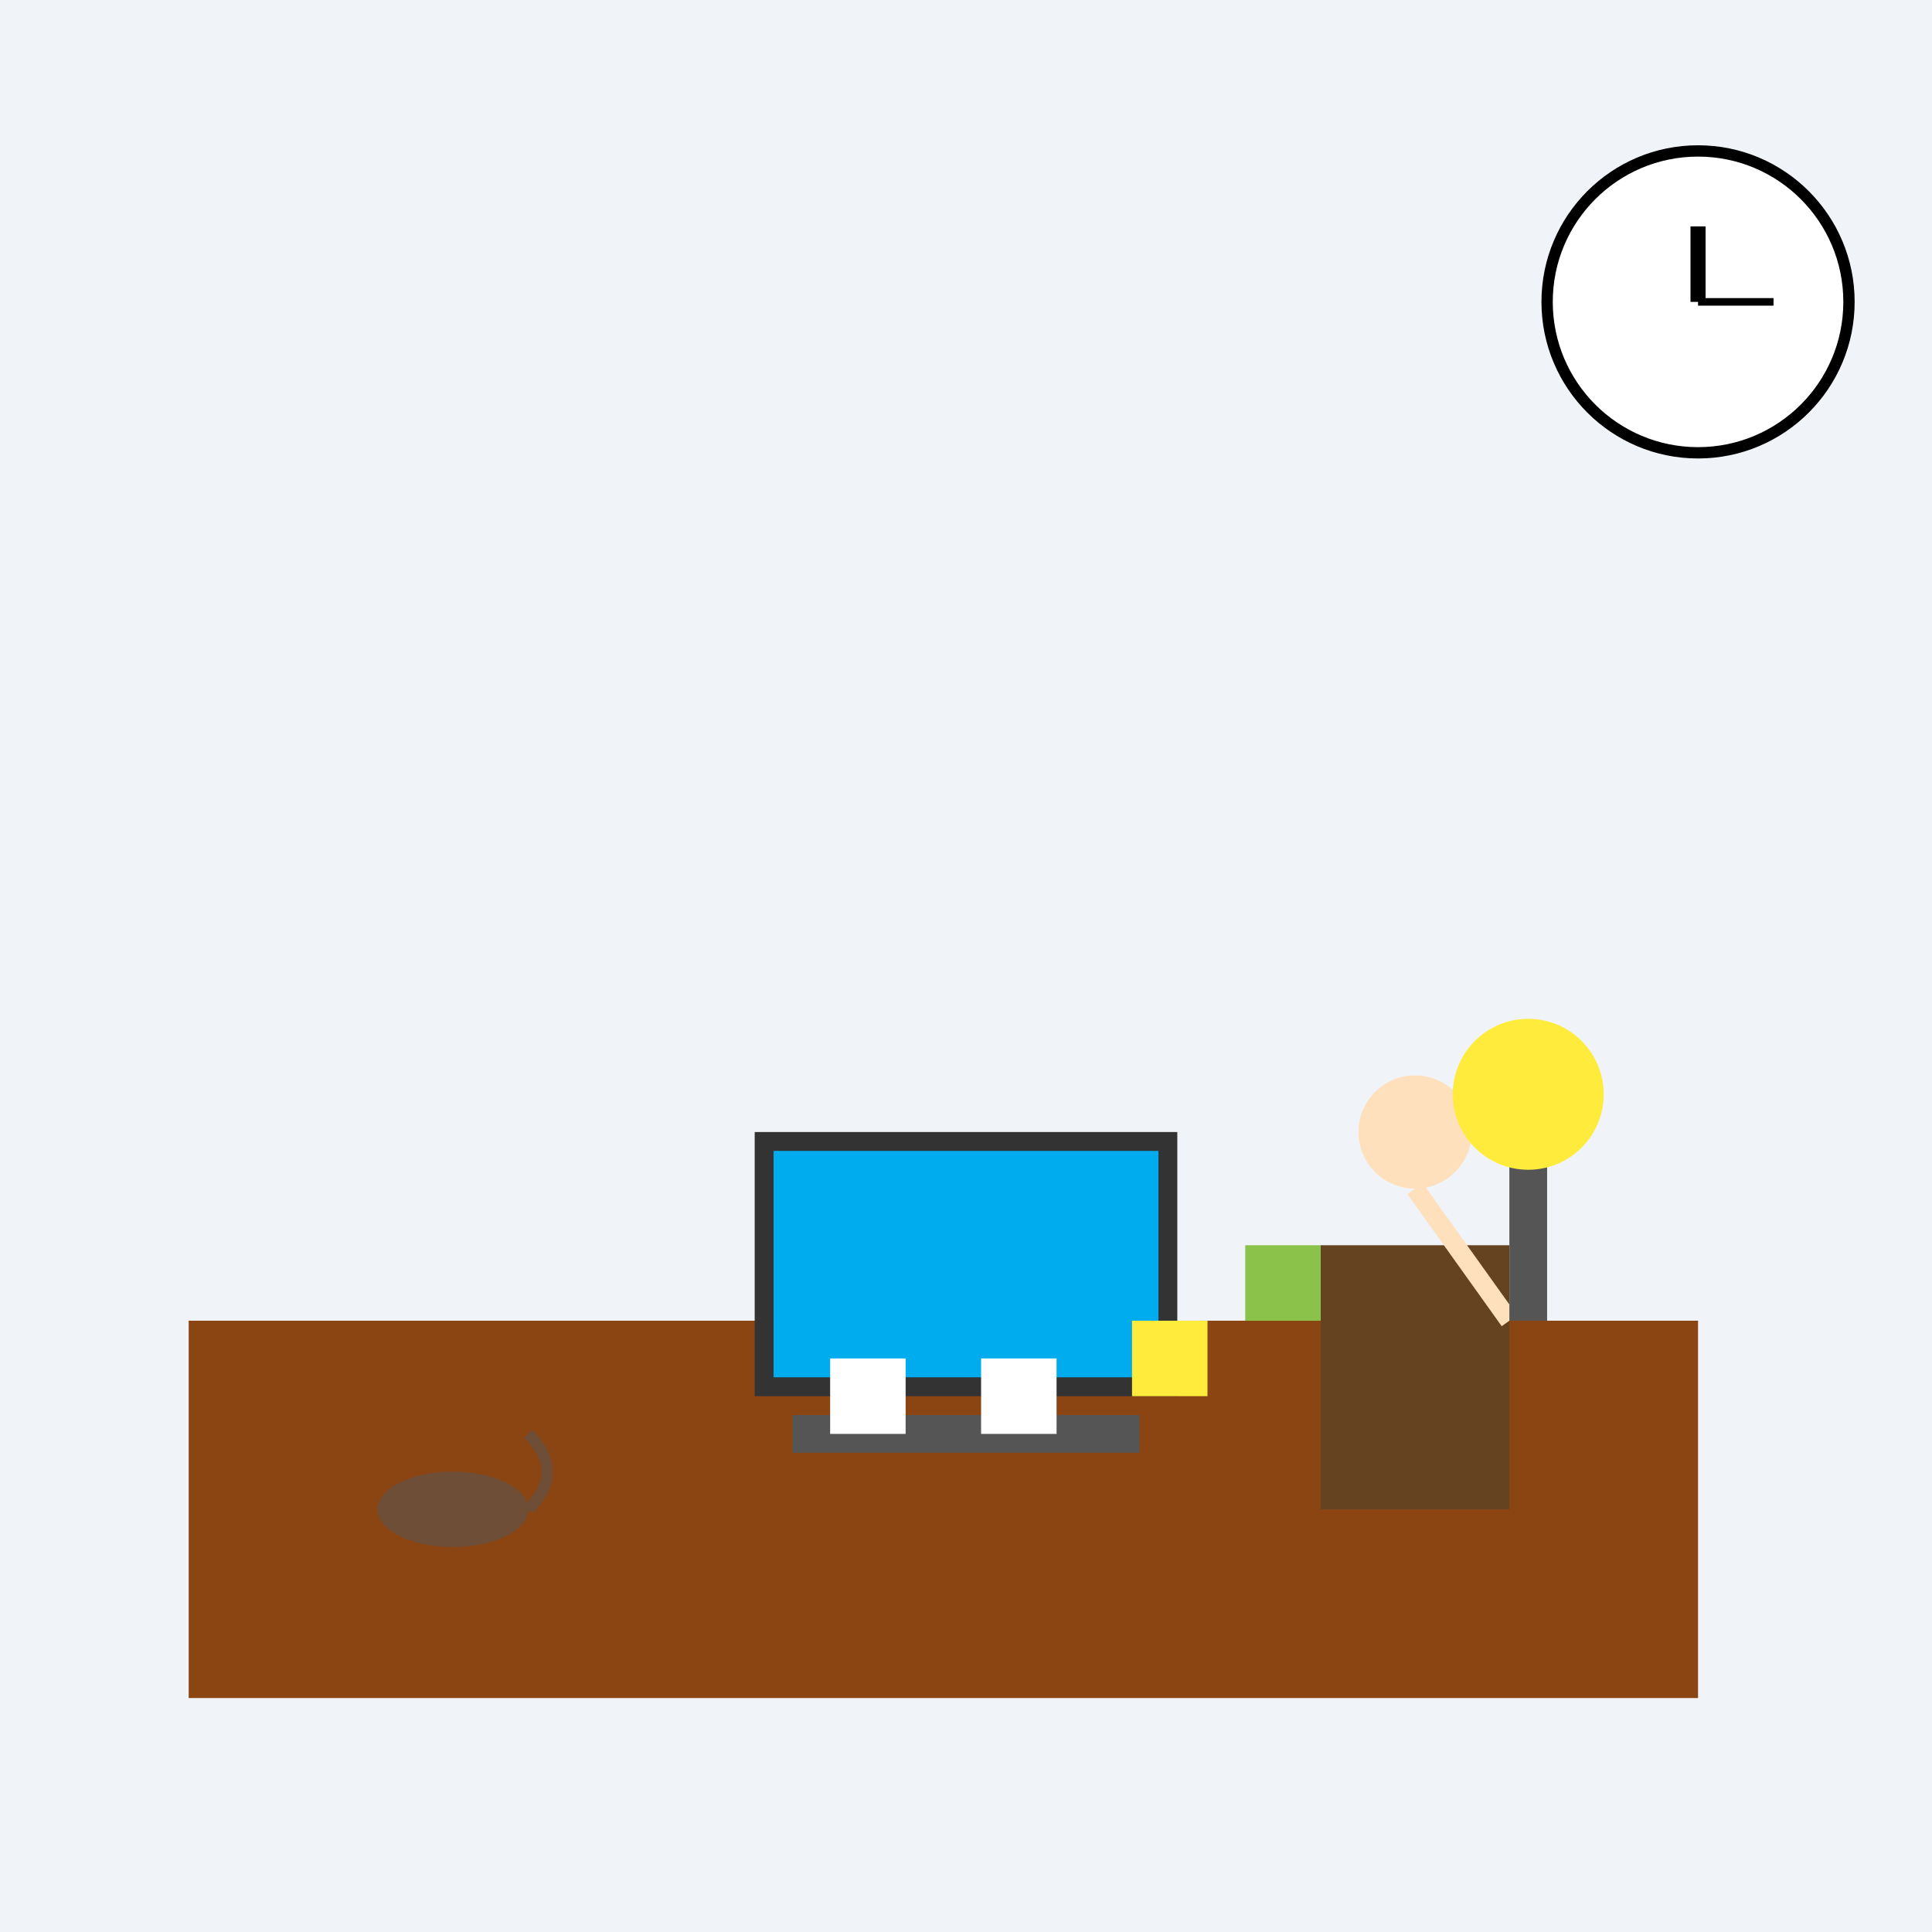 <!--

Generated by DrawGPT.
Free, open source, AI generated images in SVG, PNG, and HTML Canvas format.
https://drawgpt.ai

Created: 2024-12-19T02:05:01+00:00
-->
<svg xmlns="http://www.w3.org/2000/svg" viewBox="0 0 512 512"  >
  <title>Busy Office Workspace</title>
  <desc>Even the clock is racing to meet deadlines!</desc>
  
  <!-- Background -->
  <rect id="background" class="background" width="512" height="512" fill="#f0f4f8"/>

  <!-- Desk -->
  <rect id="desk" class="desk" x="50" y="350" width="400" height="100" fill="#8B4513">
    <animate attributeName="x" from="50" to="52" dur="2.5s" repeatCount="indefinite" />
    <animate attributeName="y" from="350" to="348" dur="2.5s" repeatCount="indefinite" />
  </rect>

  <!-- Computer -->
  <rect id="computer" class="computer" x="200" y="300" width="112" height="70" fill="#333">
    <animate attributeName="width" from="112" to="115" dur="2s" repeatCount="indefinite" />
    <animate attributeName="height" from="70" to="73" dur="2s" repeatCount="indefinite" />
  </rect>
  
  <!-- Screen -->
  <rect id="screen" class="screen" x="205" y="305" width="102" height="60" fill="#00aced">
    <animate attributeName="fill" values="#00aced;#1da1f2;#00aced" dur="5s" repeatCount="indefinite" />
  </rect>
  
  <!-- Keyboard -->
  <rect id="keyboard" class="keyboard" x="210" y="375" width="92" height="10" fill="#555">
    <animateTransform attributeName="transform" type="translate" from="0,0" to="0,2" dur="1.5s" repeatCount="indefinite" />
  </rect>
  
  <!-- Chair -->
  <rect id="chair" class="chair" x="350" y="330" width="50" height="70" fill="#654321">
    <animate attributeName="y" from="330" to="328" dur="3s" repeatCount="indefinite" />
  </rect>
  
  <!-- Person -->
  <circle id="head" class="person" cx="375" cy="300" r="15" fill="#ffe0bd">
    <animateTransform attributeName="transform" type="rotate" from="0 375 300" to="360 375 300" dur="5s" repeatCount="indefinite" />
  </circle>
  
  <!-- Arm -->
  <line id="arm" class="person" x1="375" y1="315" x2="400" y2="350" stroke="#ffe0bd" stroke-width="5">
    <animate attributeName="x2" values="400;405;400" dur="2.5s" repeatCount="indefinite" />
    <animate attributeName="y2" values="350;345;350" dur="2.5s" repeatCount="indefinite" />
  </line>
  
  <!-- Clock -->
  <circle id="clock" class="clock" cx="450" cy="80" r="40" fill="#fff" stroke="#000" stroke-width="3">
    <animateTransform attributeName="transform" attributeType="XML" type="rotate"
      from="0 450 80" to="360 450 80" dur="5s" repeatCount="indefinite" />
  </circle>
  
  <!-- Clock Hands -->
  <line id="hour-hand" class="clock" x1="450" y1="80" x2="450" y2="60" stroke="#000" stroke-width="4">
    <animateTransform attributeName="transform" attributeType="XML" type="rotate"
      from="0 450 80" to="360 450 80" dur="5s" repeatCount="indefinite" />
  </line>
  <line id="minute-hand" class="clock" x1="450" y1="80" x2="470" y2="80" stroke="#000" stroke-width="2">
    <animateTransform attributeName="transform" attributeType="XML" type="rotate"
      from="0 450 80" to="360 450 80" dur="5s" repeatCount="indefinite" />
  </line>
  
  <!-- Coffee Cup -->
  <ellipse id="cup-base" class="coffee-cup" cx="120" cy="400" rx="20" ry="10" fill="#6f4e37">
    <animate attributeName="ry" values="10;12;10" dur="3s" repeatCount="indefinite" />
  </ellipse>
  <path id="cup-handle" class="coffee-cup" d="M140 400 Q150 390, 140 380" stroke="#6f4e37" stroke-width="3" fill="none">
    <animate attributeName="d" values="M140 400 Q150 390, 140 380; M140 400 Q150 395, 140 390; M140 400 Q150 390, 140 380" dur="3s" repeatCount="indefinite" />
  </path>
  
  <!-- Papers on Desk -->
  <polygon id="paper1" class="paper" points="220,360 240,360 240,380 220,380" fill="#fff">
    <animate attributeName="points" values="220,360 240,360 240,380 220,380; 220,362 240,362 240,382 220,382; 220,360 240,360 240,380 220,380" dur="4s" repeatCount="indefinite" />
  </polygon>
  <polygon id="paper2" class="paper" points="260,360 280,360 280,380 260,380" fill="#fff">
    <animate attributeName="points" values="260,360 280,360 280,380 260,380; 260,358 280,358 280,378 260,378; 260,360 280,360 280,380 260,380" dur="4s" repeatCount="indefinite" />
  </polygon>
  
  <!-- Sticky Notes -->
  <rect id="sticky1" class="sticky-note" x="300" y="350" width="20" height="20" fill="#ffeb3b">
    <animate attributeName="y" values="350;348;350" dur="2s" repeatCount="indefinite" />
  </rect>
  <rect id="sticky2" class="sticky-note" x="330" y="330" width="20" height="20" fill="#8bc34a">
    <animate attributeName="x" values="330;332;330" dur="2s" repeatCount="indefinite" />
  </rect>
  
  <!-- Lamp -->
  <rect id="lamp-base" class="lamp" x="400" y="300" width="10" height="50" fill="#555">
    <animate attributeName="height" values="50;52;50" dur="3s" repeatCount="indefinite" />
  </rect>
  <circle id="lamp-shade" class="lamp" cx="405" cy="290" r="20" fill="#ffeb3b">
    <animate attributeName="r" values="20;22;20" dur="3s" repeatCount="indefinite" />
  </circle>
  
</svg>